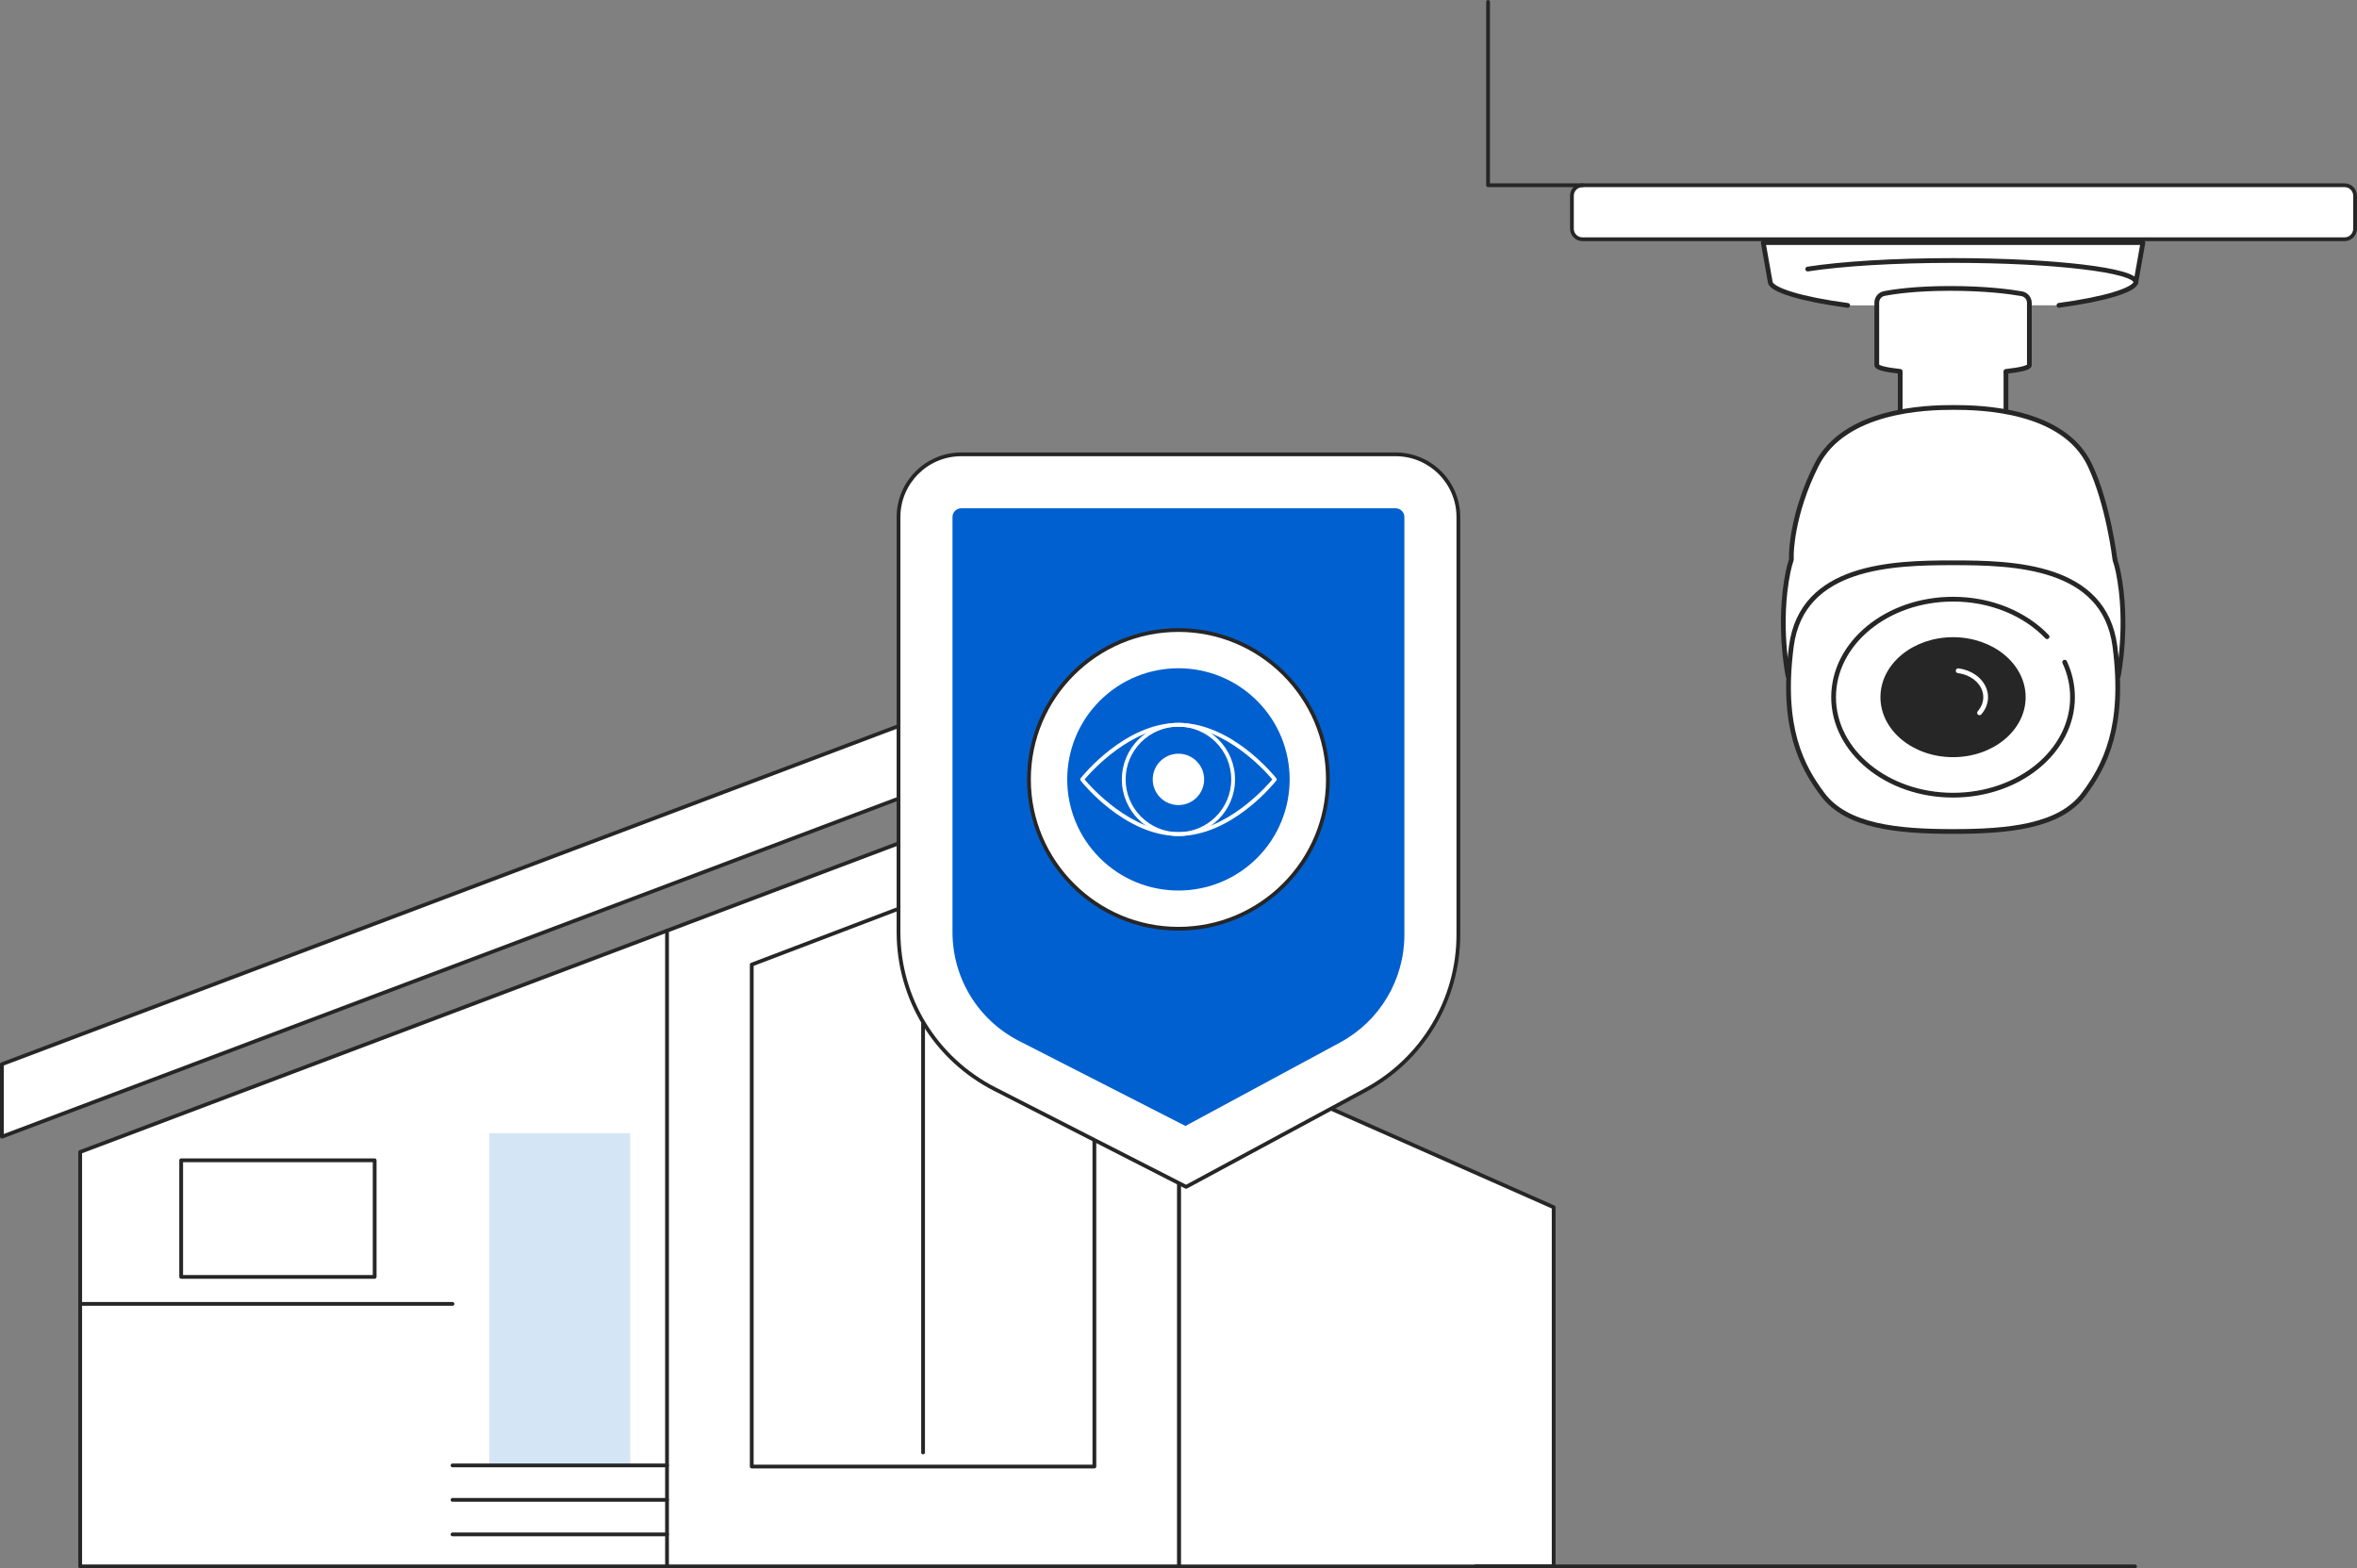 <svg width="248" height="165" viewBox="0 0 248 165" fill="none" xmlns="http://www.w3.org/2000/svg">
<rect x="0" y="0" width="248" height="165" fill="#808080" stroke="none"/>
<g clip-path="url(#clip0_5046_60955)">
<path d="M246.69 19.492H166.505C165.892 19.492 165.395 19.989 165.395 20.601V24.067C165.395 24.68 165.892 25.176 166.505 25.176H246.69C247.303 25.176 247.8 24.68 247.8 24.067V20.601C247.8 19.989 247.303 19.492 246.69 19.492Z" fill="white"/>
<path d="M246.689 25.371H166.504C165.783 25.371 165.195 24.784 165.195 24.063V20.597C165.195 19.876 165.783 19.289 166.504 19.289H246.689C247.411 19.289 247.999 19.876 247.999 20.597V24.063C247.999 24.784 247.411 25.371 246.689 25.371ZM166.504 19.687C166.002 19.687 165.593 20.095 165.593 20.597V24.063C165.593 24.565 166.002 24.973 166.504 24.973H246.689C247.192 24.973 247.6 24.565 247.6 24.063V20.597C247.6 20.095 247.192 19.687 246.689 19.687H166.504Z" fill="#262626"/>
<g clip-path="url(#clip1_5046_60955)">
<path d="M194.409 32.13C189.526 31.48 186.418 30.509 186.265 29.697L185.525 25.523H225.475L224.735 29.697C224.606 30.495 221.501 31.47 216.64 32.123" fill="white"/>
<path d="M194.409 32.13C189.526 31.48 186.418 30.509 186.265 29.697L185.525 25.523H225.475L224.735 29.697C224.606 30.495 221.501 31.47 216.64 32.123" stroke="#262626" stroke-width="0.5" stroke-linecap="round" stroke-linejoin="round"/>
<path d="M199.938 43.264V36.233C199.938 36.107 200.021 35.997 200.144 35.965C200.637 35.836 202.104 35.555 205.5 35.555C208.897 35.555 210.363 35.836 210.857 35.965C210.98 35.997 211.063 36.107 211.063 36.233V43.264" fill="white"/>
<path d="M199.938 43.264V36.233C199.938 36.107 200.021 35.997 200.144 35.965C200.637 35.836 202.104 35.555 205.5 35.555C208.897 35.555 210.363 35.836 210.857 35.965C210.98 35.997 211.063 36.107 211.063 36.233V43.264" stroke="#262626" stroke-width="0.5" stroke-linecap="round" stroke-linejoin="round"/>
<path d="M222.881 71.14C222.881 71.14 223.998 65.73 222.881 60.204C221.39 52.824 213.714 50.781 205.507 50.781C200.777 50.781 196.223 51.46 192.928 53.448" fill="white"/>
<path d="M222.881 71.14C222.881 71.14 223.998 65.73 222.881 60.204C221.39 52.824 213.714 50.781 205.507 50.781C200.777 50.781 196.223 51.46 192.928 53.448" stroke="#262626" stroke-width="0.5" stroke-linecap="round" stroke-linejoin="round"/>
<path d="M222.529 58.875C222.529 58.875 221.847 53.043 219.884 48.917C217.089 43.04 208.367 42.867 205.514 42.867H205.501C202.647 42.867 194.06 43.105 191.13 48.917C188.485 54.162 188.485 58.342 188.485 58.342V58.875C188.345 59.297 188.227 59.74 188.133 60.203C187.016 65.729 188.133 71.138 188.133 71.138" fill="white"/>
<path d="M222.529 58.875C222.529 58.875 221.847 53.043 219.884 48.917C217.089 43.04 208.367 42.867 205.514 42.867H205.501C202.647 42.867 194.06 43.105 191.13 48.917C188.485 54.162 188.485 58.342 188.485 58.342V58.875C188.345 59.297 188.227 59.74 188.133 60.203C187.016 65.729 188.133 71.138 188.133 71.138" stroke="#262626" stroke-width="0.5" stroke-linecap="round" stroke-linejoin="round"/>
<path d="M199.937 39.075C198.418 38.911 197.473 38.681 197.473 38.425V31.844C197.473 31.375 197.798 30.972 198.263 30.882C199.36 30.669 201.624 30.344 205.222 30.344C208.934 30.344 211.495 30.69 212.714 30.902C213.186 30.984 213.526 31.393 213.526 31.868V38.425C213.526 38.681 212.581 38.911 211.062 39.075" fill="white"/>
<path d="M199.937 39.075C198.418 38.911 197.473 38.681 197.473 38.425V31.844C197.473 31.375 197.798 30.972 198.263 30.882C199.36 30.669 201.624 30.344 205.222 30.344C208.934 30.344 211.495 30.69 212.714 30.902C213.186 30.984 213.526 31.393 213.526 31.868V38.425C213.526 38.681 212.581 38.911 211.062 39.075" stroke="#262626" stroke-width="0.5" stroke-linecap="round" stroke-linejoin="round"/>
<path d="M205.506 87.48C211.343 87.48 216.71 86.957 219.237 83.583C221.429 80.657 223.644 76.545 222.528 67.994C221.411 59.444 211.833 59.211 205.506 59.211C199.179 59.211 189.601 59.444 188.484 67.994C187.368 76.545 189.583 80.657 191.775 83.583C194.302 86.957 199.669 87.48 205.506 87.48Z" fill="white" stroke="#262626" stroke-width="0.5" stroke-linecap="round" stroke-linejoin="round"/>
<path d="M217.242 69.669C217.775 70.812 218.067 72.053 218.067 73.35C218.067 79.044 212.439 83.661 205.497 83.661C198.555 83.661 192.928 79.044 192.928 73.35C192.928 67.655 198.555 63.039 205.497 63.039C209.513 63.039 213.088 64.584 215.39 66.988" fill="white"/>
<path d="M217.242 69.669C217.775 70.812 218.067 72.053 218.067 73.35C218.067 79.044 212.439 83.661 205.497 83.661C198.555 83.661 192.928 79.044 192.928 73.35C192.928 67.655 198.555 63.039 205.497 63.039C209.513 63.039 213.088 64.584 215.39 66.988" stroke="#262626" stroke-width="0.5" stroke-linecap="round" stroke-linejoin="round"/>
<path d="M205.496 79.411C209.577 79.411 212.885 76.697 212.885 73.35C212.885 70.003 209.577 67.289 205.496 67.289C201.415 67.289 198.107 70.003 198.107 73.35C198.107 76.697 201.415 79.411 205.496 79.411Z" fill="#262626" stroke="#262626" stroke-width="0.5" stroke-linecap="round" stroke-linejoin="round"/>
<path d="M206.033 70.57C207.673 70.781 208.928 71.945 208.928 73.35C208.928 73.964 208.688 74.532 208.281 74.995" stroke="white" stroke-width="0.5" stroke-linecap="round" stroke-linejoin="round"/>
<path d="M190.205 28.307C193.72 27.759 199.263 27.406 205.5 27.406C216.123 27.406 224.735 28.431 224.735 29.694" stroke="#262626" stroke-width="0.5" stroke-linecap="round" stroke-linejoin="round"/>
</g>
<path d="M166.506 19.689H156.572C156.462 19.689 156.373 19.6 156.373 19.49V0.199C156.373 0.089 156.462 0 156.572 0C156.682 0 156.771 0.089 156.771 0.199V19.291H166.506C166.616 19.291 166.705 19.38 166.705 19.49C166.705 19.6 166.616 19.689 166.506 19.689Z" fill="#262626"/>
<path d="M8.438 164.804H124.066V77.602L8.438 121.203V164.804Z" fill="white"/>
<path d="M124.066 164.999H8.437C8.327 164.999 8.238 164.91 8.238 164.8V121.199C8.238 121.116 8.29 121.042 8.367 121.013L123.995 77.411C124.057 77.388 124.125 77.397 124.179 77.434C124.233 77.471 124.265 77.532 124.265 77.597V164.8C124.265 164.91 124.176 164.999 124.066 164.999ZM8.636 164.601H123.867V77.885L8.636 121.336V164.601Z" fill="#262626"/>
<path d="M132.303 69.784L0.199 119.597V111.97L132.303 62.156V69.784Z" fill="white"/>
<path d="M0.199 119.792C0.159 119.792 0.12 119.78 0.086 119.757C0.032 119.72 0 119.658 0 119.593V111.966C0 111.883 0.051 111.809 0.129 111.78L132.232 61.966C132.294 61.943 132.362 61.951 132.416 61.988C132.47 62.026 132.502 62.087 132.502 62.152V69.779C132.502 69.862 132.451 69.936 132.373 69.965L0.269 119.779C0.246 119.788 0.223 119.792 0.199 119.792ZM0.398 112.103V119.305L132.104 69.642V62.44L0.398 112.103Z" fill="#262626"/>
<path d="M124.066 164.799H163.475V127.011L124.066 109.57V164.799Z" fill="white"/>
<path d="M163.475 165.001H124.066C123.956 165.001 123.867 164.912 123.867 164.802V109.574C123.867 109.507 123.901 109.444 123.958 109.407C124.014 109.37 124.085 109.365 124.147 109.392L163.556 126.833C163.627 126.864 163.674 126.936 163.674 127.014V164.802C163.674 164.912 163.585 165.001 163.475 165.001ZM124.265 164.603H163.276V127.144L124.265 109.879V164.603Z" fill="#262626"/>
<path d="M70.183 165.001C70.073 165.001 69.984 164.912 69.984 164.802V97.918C69.984 97.808 70.073 97.719 70.183 97.719C70.293 97.719 70.382 97.808 70.382 97.918V164.802C70.382 164.912 70.293 165.001 70.183 165.001Z" fill="#262626"/>
<path d="M47.613 137.382H8.437C8.327 137.382 8.238 137.293 8.238 137.183C8.238 137.073 8.327 136.984 8.437 136.984H47.613C47.723 136.984 47.812 137.073 47.812 137.183C47.812 137.293 47.723 137.382 47.613 137.382Z" fill="#262626"/>
<path d="M51.477 154.172H66.316V119.219H51.477V154.172Z" fill="#D4E6F6"/>
<path d="M70.183 154.374H47.613C47.503 154.374 47.414 154.285 47.414 154.175C47.414 154.066 47.503 153.977 47.613 153.977H70.183C70.293 153.977 70.382 154.066 70.382 154.175C70.382 154.285 70.293 154.374 70.183 154.374Z" fill="#262626"/>
<path d="M70.183 157.999H47.613C47.503 157.999 47.414 157.91 47.414 157.8C47.414 157.691 47.503 157.602 47.613 157.602H70.183C70.293 157.602 70.382 157.691 70.382 157.8C70.382 157.91 70.293 157.999 70.183 157.999Z" fill="#262626"/>
<path d="M70.183 161.632H47.613C47.503 161.632 47.414 161.543 47.414 161.433C47.414 161.323 47.503 161.234 47.613 161.234H70.183C70.293 161.234 70.382 161.323 70.382 161.433C70.382 161.543 70.293 161.632 70.183 161.632Z" fill="#262626"/>
<path d="M39.421 134.54H19.062C18.952 134.54 18.863 134.45 18.863 134.341V122.074C18.863 121.964 18.952 121.875 19.062 121.875H39.421C39.531 121.875 39.62 121.964 39.62 122.074V134.341C39.62 134.45 39.531 134.54 39.421 134.54ZM19.261 134.142H39.222V122.273H19.261V134.142Z" fill="#262626"/>
<path d="M115.15 154.492H79.097C78.987 154.492 78.898 154.403 78.898 154.293V101.483C78.898 101.4 78.95 101.326 79.027 101.297L115.079 87.583C115.14 87.56 115.209 87.568 115.262 87.606C115.316 87.643 115.349 87.704 115.349 87.769V154.293C115.349 154.403 115.26 154.492 115.15 154.492ZM79.296 154.094H114.951V88.058L79.296 101.62V154.094Z" fill="#262626"/>
<path d="M97.125 153.012C97.015 153.012 96.926 152.923 96.926 152.813V96.84C96.926 96.73 97.015 96.641 97.125 96.641C97.235 96.641 97.324 96.73 97.324 96.84V152.813C97.324 152.923 97.235 153.012 97.125 153.012Z" fill="#262626"/>
<path d="M224.642 164.999H155.236C155.126 164.999 155.037 164.91 155.037 164.8C155.037 164.691 155.126 164.602 155.236 164.602H224.642C224.752 164.602 224.841 164.691 224.841 164.8C224.841 164.91 224.752 164.999 224.642 164.999Z" fill="#262626"/>
<path d="M146.846 47.797H101.143C97.497 47.797 94.541 50.75 94.541 54.393V98.047C94.541 105.021 98.452 111.407 104.667 114.581L124.803 124.865L143.694 114.672C149.703 111.43 153.448 105.157 153.448 98.334V54.393C153.448 50.75 150.492 47.797 146.846 47.797Z" fill="white"/>
<path d="M124.803 125.067C124.772 125.067 124.741 125.06 124.712 125.046L104.576 114.762C98.263 111.538 94.342 105.135 94.342 98.051V54.397C94.342 50.65 97.393 47.602 101.143 47.602H146.846C150.596 47.602 153.647 50.65 153.647 54.397V98.338C153.647 105.242 149.869 111.57 143.789 114.851L124.898 125.043C124.868 125.059 124.836 125.067 124.803 125.067ZM101.143 47.999C97.612 47.999 94.74 50.869 94.74 54.397V98.051C94.74 104.984 98.578 111.252 104.757 114.407L124.801 124.644L143.599 114.501C149.551 111.289 153.249 105.096 153.249 98.338V54.397C153.249 50.869 150.376 47.999 146.846 47.999H101.143Z" fill="#262626"/>
<path d="M107.25 109.534C102.913 107.319 100.219 102.92 100.219 98.053V54.399C100.219 53.891 100.633 53.477 101.142 53.477H146.845C147.354 53.477 147.768 53.891 147.768 54.399V98.34C147.768 103.084 145.173 107.431 140.995 109.686L124.73 118.461L107.25 109.534Z" fill="#0160CF"/>
<path d="M135.115 93.112C141.257 86.975 141.257 77.025 135.115 70.888C128.973 64.751 119.015 64.751 112.873 70.888C106.731 77.025 106.731 86.975 112.873 93.112C119.015 99.249 128.973 99.249 135.115 93.112Z" fill="white"/>
<path d="M123.993 97.914C115.211 97.914 108.066 90.775 108.066 82C108.066 73.225 115.211 66.086 123.993 66.086C132.775 66.086 139.919 73.225 139.919 82C139.919 90.775 132.775 97.914 123.993 97.914ZM123.993 66.484C115.431 66.484 108.464 73.444 108.464 82C108.464 90.555 115.431 97.516 123.993 97.516C132.555 97.516 139.521 90.555 139.521 82C139.521 73.444 132.555 66.484 123.993 66.484Z" fill="#262626"/>
<path d="M132.268 90.268C136.838 85.701 136.838 78.299 132.268 73.732C127.698 69.166 120.289 69.166 115.719 73.732C111.15 78.299 111.15 85.701 115.719 90.268C120.289 94.834 127.698 94.834 132.268 90.268Z" fill="#0160CF"/>
<path d="M123.994 84.702C125.488 84.702 126.698 83.492 126.698 81.999C126.698 80.507 125.488 79.297 123.994 79.297C122.5 79.297 121.289 80.507 121.289 81.999C121.289 83.492 122.5 84.702 123.994 84.702Z" fill="white"/>
<path d="M123.995 87.954C118.365 87.954 113.891 82.365 113.703 82.128C113.646 82.055 113.646 81.954 113.703 81.881C113.891 81.643 118.365 76.055 123.995 76.055C129.625 76.055 134.099 81.643 134.287 81.881C134.344 81.954 134.344 82.055 134.287 82.128C134.099 82.365 129.625 87.954 123.995 87.954ZM114.117 82.004C114.816 82.834 119.012 87.556 123.995 87.556C128.978 87.556 133.174 82.834 133.873 82.004C133.174 81.175 128.978 76.453 123.995 76.453C119.012 76.453 114.816 81.175 114.117 82.004Z" fill="white"/>
<path d="M123.994 87.954C120.71 87.954 118.039 85.285 118.039 82.004C118.039 78.724 120.71 76.055 123.994 76.055C127.277 76.055 129.948 78.724 129.948 82.004C129.948 85.285 127.277 87.954 123.994 87.954ZM123.994 76.453C120.93 76.453 118.437 78.943 118.437 82.004C118.437 85.066 120.93 87.556 123.994 87.556C127.057 87.556 129.55 85.066 129.55 82.004C129.55 78.943 127.057 76.453 123.994 76.453Z" fill="white"/>
</g>
<defs>
<clipPath id="clip0_5046_60955">
<rect width="248" height="165" fill="white"/>
</clipPath>
<clipPath id="clip1_5046_60955">
<rect width="41" height="63" fill="white" transform="translate(185 25)"/>
</clipPath>
</defs>
</svg>
